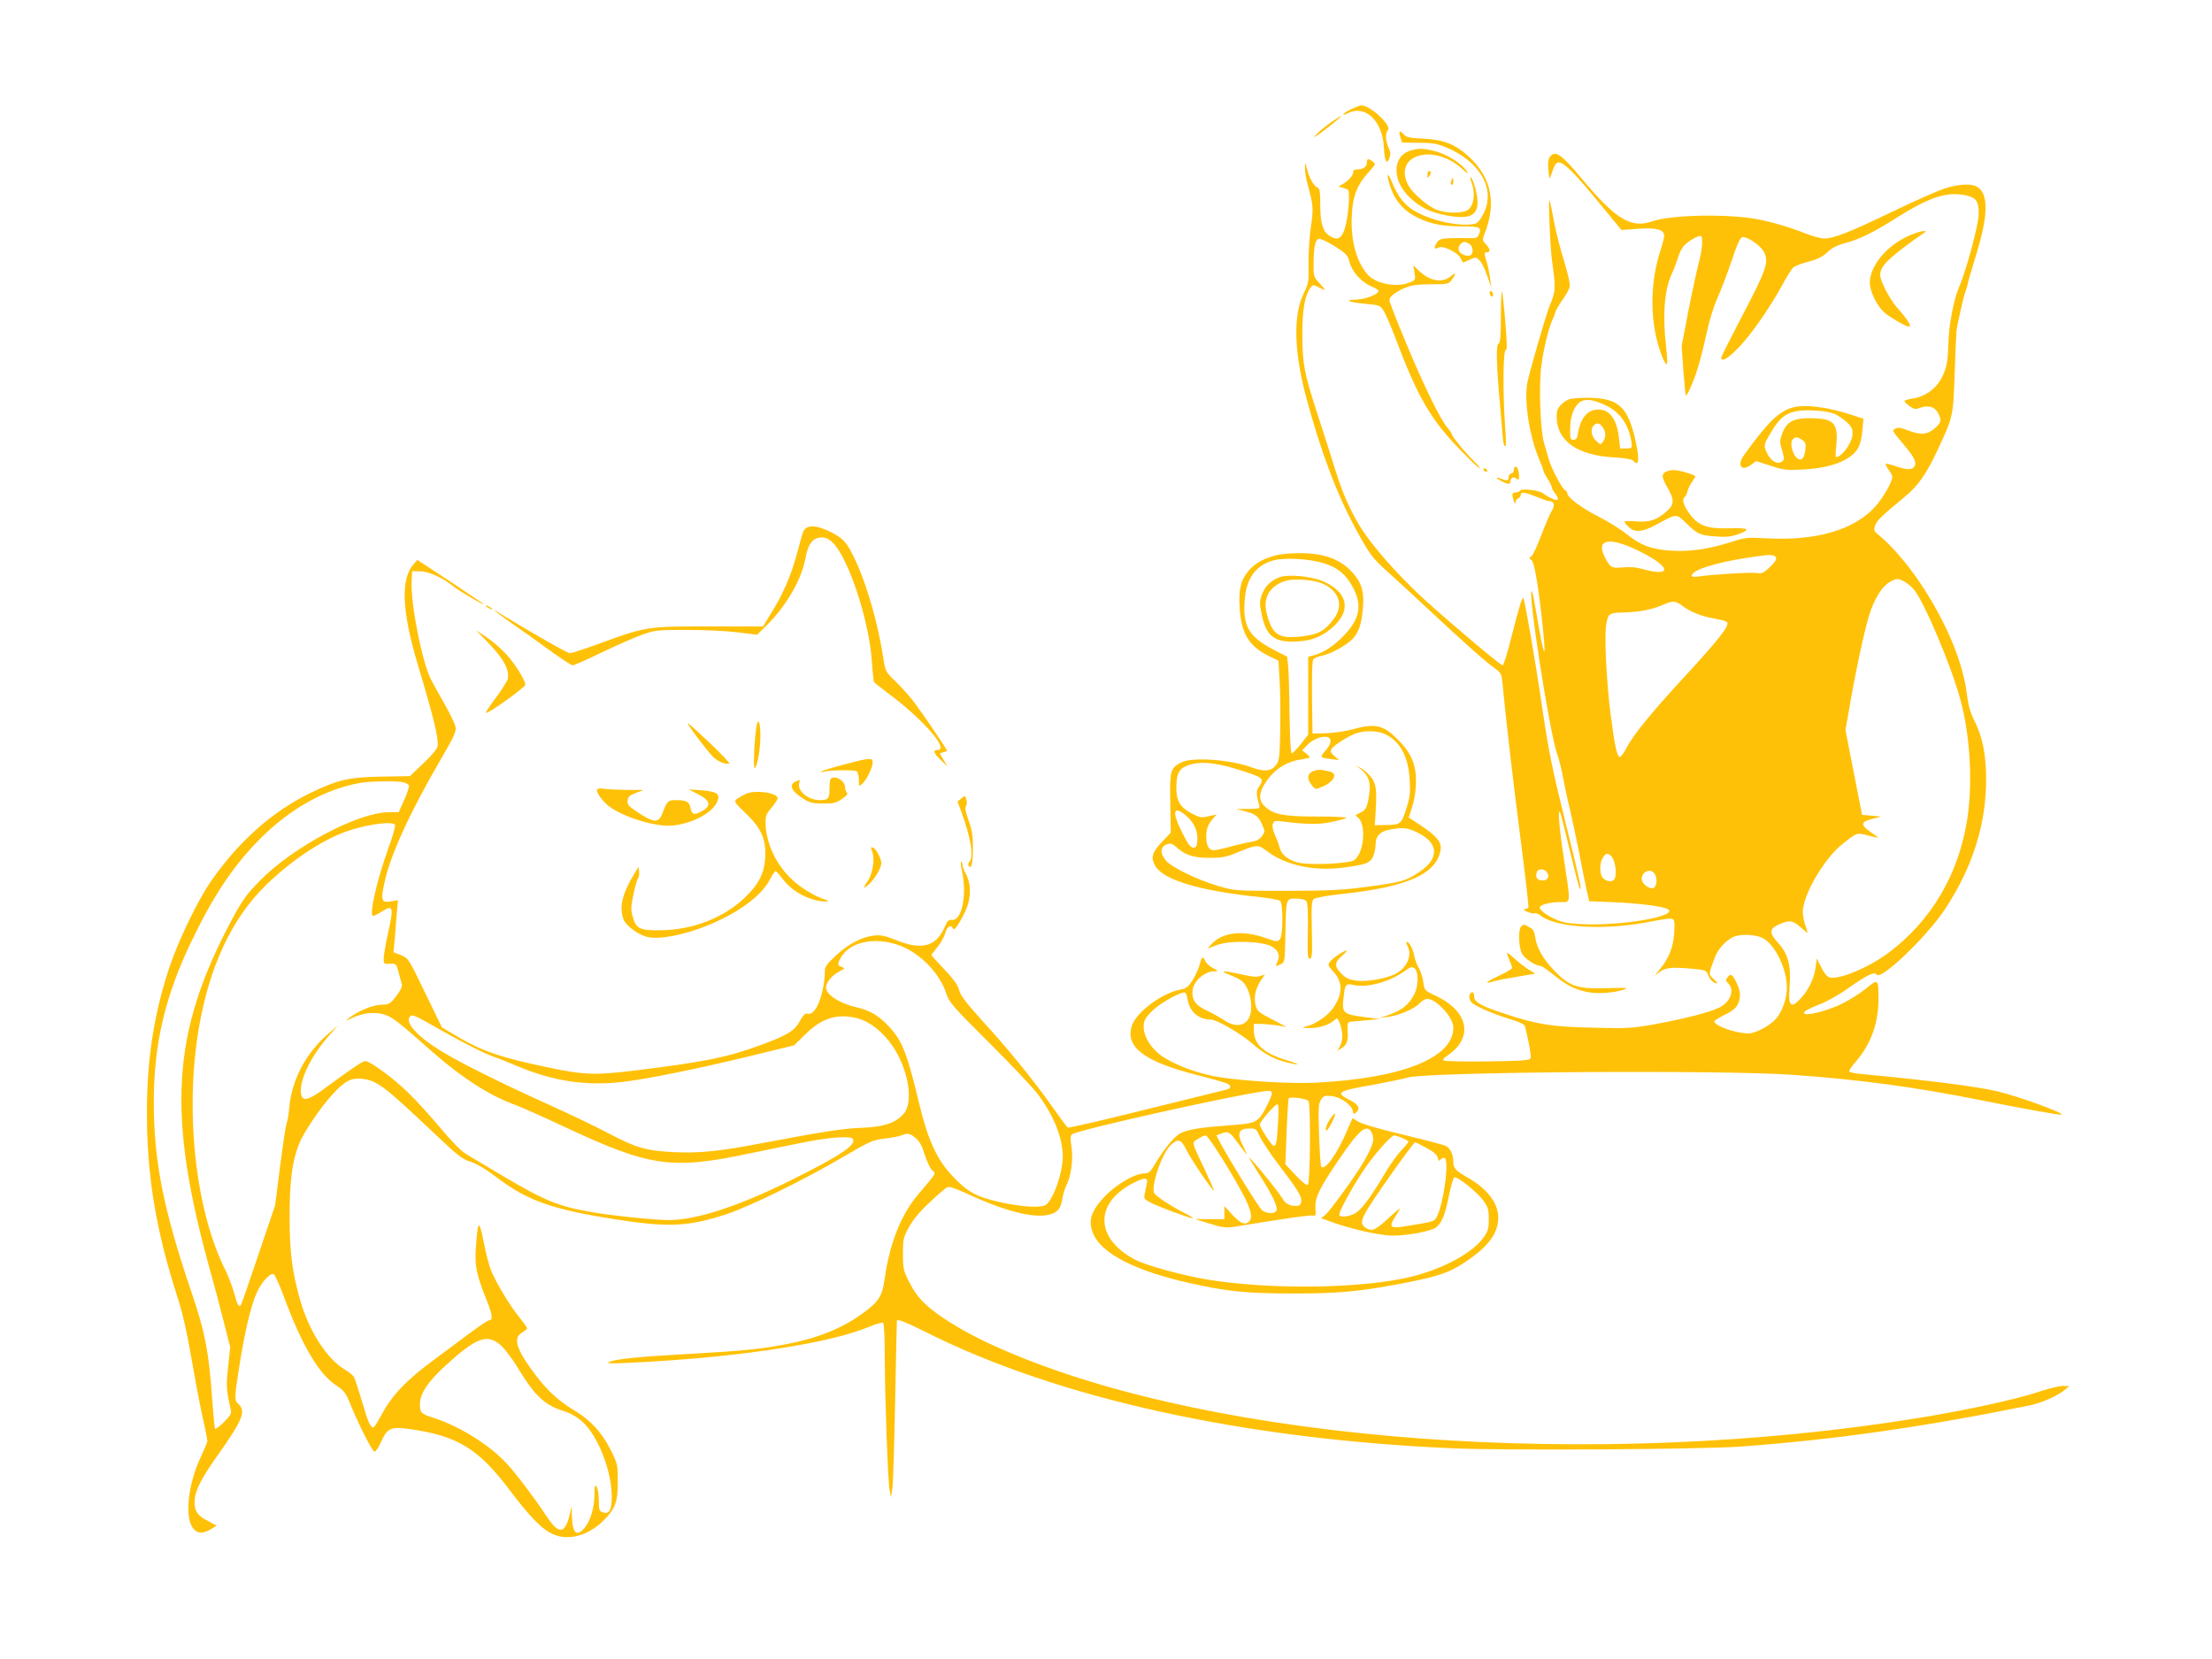 <?xml version="1.0" standalone="no"?>
<!DOCTYPE svg PUBLIC "-//W3C//DTD SVG 20010904//EN"
 "http://www.w3.org/TR/2001/REC-SVG-20010904/DTD/svg10.dtd">
<svg version="1.0" xmlns="http://www.w3.org/2000/svg"
 width="1280pt" height="960pt" viewBox="0 0 1280 960"
 preserveAspectRatio="xMidYMid meet">
<g transform="translate(0,960) scale(0.1,-0.1)"
fill="#ffc107" stroke="none">
<path d="M7824 8971 c-23 -10 -45 -24 -49 -31 -4 -7 5 -5 23 4 102 53 202 -42
210 -198 5 -81 16 -103 32 -61 8 22 7 35 -5 61 -18 38 -20 85 -4 101 25 25
-102 144 -153 143 -7 0 -32 -9 -54 -19z"/>
<path d="M7700 8891 c-30 -22 -66 -51 -80 -66 -23 -25 -21 -25 23 6 50 36 126
99 117 98 -3 0 -30 -17 -60 -38z"/>
<path d="M8103 8807 l10 -32 96 -1 c80 0 106 -5 160 -27 196 -82 286 -240 217
-381 -17 -34 -34 -56 -49 -60 -75 -20 -236 11 -338 66 -67 35 -108 85 -146
178 -29 71 -31 31 -2 -46 28 -74 77 -127 153 -164 76 -37 143 -50 262 -50 99
0 110 -6 91 -48 -9 -19 -17 -22 -51 -20 -23 1 -71 1 -108 0 -60 -2 -69 -5 -84
-27 -19 -29 -14 -41 12 -27 23 13 108 -28 125 -60 6 -13 13 -24 14 -26 1 -2
19 5 39 15 36 17 37 16 58 -4 12 -12 32 -52 44 -90 l24 -68 -7 50 c-3 28 -12
70 -19 95 -17 57 -17 60 1 60 21 0 19 20 -7 47 -20 21 -21 27 -9 56 72 180 43
328 -89 450 -77 72 -145 99 -267 105 -74 3 -95 8 -109 23 -25 28 -32 23 -21
-14z m398 -617 c28 -15 27 -70 -2 -70 -49 0 -76 39 -47 68 15 15 24 15 49 2z"/>
<path d="M8163 8729 c-109 -32 -110 -176 -1 -276 61 -56 115 -81 206 -99 131
-25 182 -4 182 76 0 46 -25 135 -40 145 -4 2 -2 -12 6 -33 25 -71 10 -146 -33
-163 -43 -16 -134 -11 -180 12 -56 27 -137 100 -157 143 -82 172 149 238 314
90 35 -32 40 -34 26 -12 -27 41 -114 96 -181 113 -66 17 -95 18 -142 4z"/>
<path d="M8969 8693 c-10 -13 -13 -35 -9 -78 4 -49 7 -55 13 -35 21 65 30 80
48 80 30 0 99 -70 236 -238 l126 -153 93 7 c107 8 154 -4 154 -40 0 -11 -11
-55 -25 -97 -51 -160 -57 -352 -16 -511 20 -77 48 -144 57 -135 3 3 1 48 -5
101 -21 185 -10 329 33 421 13 28 28 69 35 91 6 23 20 53 32 68 23 29 93 69
103 59 12 -12 5 -88 -15 -158 -10 -38 -37 -162 -59 -274 l-39 -204 10 -141 c6
-78 12 -143 14 -144 7 -7 43 75 68 153 14 44 37 136 52 205 16 75 41 157 63
205 20 44 57 141 82 215 33 99 50 136 63 138 26 5 104 -48 123 -84 32 -58 17
-102 -120 -363 -69 -132 -126 -245 -126 -251 0 -27 41 -4 100 58 72 74 182
232 253 362 25 47 54 93 64 102 10 9 49 24 88 34 52 13 79 27 110 55 29 27 58
41 105 53 77 20 159 60 295 146 187 118 291 153 398 130 63 -13 77 -33 77
-107 0 -61 -72 -330 -115 -428 -29 -67 -57 -213 -60 -312 -4 -124 -10 -154
-43 -216 -32 -59 -97 -104 -163 -113 -27 -4 -49 -10 -49 -15 0 -4 13 -17 30
-29 26 -19 34 -20 63 -9 46 16 83 5 102 -31 22 -42 19 -54 -20 -89 -43 -37
-81 -40 -155 -11 -39 15 -56 18 -71 10 -22 -12 -26 -5 63 -112 49 -58 62 -93
42 -112 -16 -17 -48 -14 -118 11 -22 7 -41 11 -44 9 -2 -3 5 -18 17 -34 12
-17 21 -35 21 -41 0 -29 -53 -122 -99 -173 -122 -135 -343 -199 -631 -183
-106 6 -121 5 -195 -19 -130 -42 -238 -59 -345 -53 -118 6 -185 30 -267 96
-33 27 -105 72 -160 100 -102 52 -183 112 -183 136 0 7 -6 15 -13 18 -17 6
-84 134 -96 184 -6 21 -18 63 -27 93 -21 74 -30 327 -15 442 13 101 44 227 66
271 8 16 15 35 15 41 0 5 17 35 38 66 22 30 42 66 45 79 4 16 -9 73 -32 150
-22 69 -46 164 -55 211 -34 181 -36 183 -30 20 3 -85 9 -184 14 -220 24 -171
23 -184 -15 -275 -17 -41 -112 -368 -126 -435 -22 -103 11 -320 70 -453 11
-27 21 -53 21 -58 0 -5 11 -27 25 -49 14 -22 25 -45 25 -51 0 -6 9 -22 20 -36
11 -14 17 -29 14 -34 -5 -9 -57 13 -84 36 -21 18 -126 30 -134 16 -4 -6 -16
-11 -27 -11 -20 0 -22 -10 -9 -50 6 -17 8 -19 9 -7 1 10 8 20 16 23 8 4 15 12
15 20 0 20 22 17 92 -11 34 -14 67 -25 73 -25 28 0 35 -23 15 -55 -11 -18 -38
-81 -61 -141 -22 -60 -48 -115 -56 -121 -16 -12 -16 -14 0 -25 17 -13 43 -173
67 -412 19 -188 2 -143 -40 108 -11 66 -22 122 -25 124 -30 31 100 -810 145
-939 11 -30 27 -93 35 -140 9 -46 26 -129 40 -184 13 -55 35 -161 50 -235 14
-74 34 -171 43 -215 l18 -80 145 -6 c145 -6 285 -24 310 -40 65 -40 -262 -97
-491 -87 -86 4 -119 10 -162 30 -53 24 -88 51 -88 68 0 14 61 30 116 30 66 0
64 -19 24 248 -30 199 -38 310 -20 266 4 -12 29 -111 55 -220 26 -109 51 -206
56 -214 17 -27 -2 57 -88 405 -70 281 -92 391 -128 635 -41 281 -102 630 -110
639 -7 7 -22 -42 -67 -217 -23 -95 -47 -172 -53 -172 -13 1 -270 217 -436 366
-131 118 -267 265 -351 381 -71 97 -133 227 -179 377 -22 72 -69 219 -104 326
-79 243 -88 291 -89 465 0 143 14 224 47 270 14 18 17 18 43 5 16 -8 34 -16
39 -19 6 -2 -7 15 -27 37 -37 41 -38 43 -37 120 2 100 10 136 32 140 9 2 50
-18 91 -43 67 -43 75 -52 85 -91 14 -56 69 -117 126 -141 25 -10 44 -22 42
-28 -6 -21 -81 -48 -133 -49 -75 -1 -35 -16 66 -25 69 -6 76 -8 95 -37 12 -18
43 -90 70 -160 124 -332 202 -468 363 -635 63 -66 119 -119 124 -119 5 0 -10
19 -34 43 -50 48 -128 144 -128 157 0 5 -11 20 -23 34 -39 42 -139 246 -241
492 -53 127 -96 238 -96 246 0 21 28 44 85 70 41 18 68 22 153 23 98 0 104 1
122 25 25 32 26 48 1 26 -51 -46 -123 -36 -190 27 l-33 32 7 -43 c7 -41 6 -43
-29 -57 -70 -30 -190 -8 -238 42 -66 71 -102 195 -96 338 4 118 30 185 99 260
40 44 41 46 23 60 -25 19 -34 19 -34 -3 0 -26 -20 -42 -52 -42 -20 0 -28 -5
-28 -18 0 -19 -30 -51 -65 -70 l-20 -11 20 -6 c11 -4 26 -9 33 -11 17 -5 5
-161 -17 -229 -18 -57 -44 -68 -87 -40 -40 26 -54 73 -54 179 0 72 -3 95 -14
99 -22 9 -48 53 -62 105 -12 46 -13 47 -13 12 -1 -20 7 -67 18 -105 31 -114
32 -137 16 -242 -8 -55 -14 -149 -13 -209 2 -103 1 -112 -29 -174 -61 -128
-55 -337 17 -605 85 -314 175 -554 288 -761 78 -143 94 -164 183 -244 46 -41
154 -140 239 -220 209 -195 326 -299 377 -335 40 -29 42 -33 48 -95 19 -204
62 -572 105 -904 27 -209 47 -383 44 -388 -3 -4 -13 -8 -22 -9 -10 0 -3 -7 16
-15 18 -8 37 -12 43 -9 5 4 21 -3 35 -14 92 -72 384 -86 646 -32 54 11 105 18
114 14 14 -5 16 -18 12 -82 -5 -82 -31 -148 -85 -212 l-28 -34 32 23 c34 24
74 27 197 15 65 -6 69 -8 82 -38 11 -28 31 -45 51 -45 3 0 -6 11 -21 25 -30
27 -30 26 6 122 19 53 69 106 115 124 41 15 125 11 163 -9 72 -38 140 -178
140 -287 0 -60 -25 -135 -60 -177 -34 -41 -120 -88 -162 -88 -73 0 -198 44
-198 70 0 4 24 19 53 34 67 32 86 53 94 100 4 27 0 50 -17 87 -25 52 -36 59
-55 32 -10 -13 -8 -20 7 -35 37 -37 11 -106 -52 -138 -54 -27 -193 -63 -370
-96 -135 -24 -159 -26 -355 -21 -241 5 -326 18 -506 77 -151 49 -189 70 -189
106 0 16 -5 24 -12 22 -20 -7 -21 -38 -3 -58 20 -22 128 -69 232 -100 46 -14
74 -28 77 -38 20 -75 38 -172 33 -185 -5 -13 -41 -16 -249 -19 -134 -2 -247 1
-253 5 -6 6 -1 15 15 25 159 104 132 258 -62 350 -65 30 -65 31 -72 79 -3 26
-15 62 -25 80 -11 17 -23 49 -27 70 -7 41 -29 83 -44 83 -5 0 -2 -12 6 -27 25
-49 -1 -116 -61 -153 -49 -30 -169 -53 -234 -45 -44 6 -62 14 -88 40 -42 42
-42 65 2 104 20 17 32 31 28 31 -15 0 -78 -42 -95 -63 -16 -20 -15 -23 17 -59
58 -63 56 -132 -5 -217 -31 -42 -101 -89 -153 -101 -28 -7 -25 -8 21 -9 54 -1
113 18 144 46 16 14 18 14 29 -13 20 -53 22 -99 5 -133 l-17 -32 26 17 c30 19
38 45 33 105 -2 33 1 44 12 46 8 1 51 5 95 9 l80 7 -93 12 c-119 16 -127 23
-118 107 9 84 13 89 60 78 79 -18 216 21 302 86 27 20 34 21 50 10 23 -18 23
-99 -1 -147 -33 -65 -73 -96 -160 -126 l-40 -13 42 5 c66 8 155 45 185 77 14
15 35 28 46 28 53 0 152 -107 152 -166 0 -175 -292 -293 -795 -319 -134 -7
-395 7 -554 31 -106 16 -230 58 -316 109 -90 52 -145 150 -122 218 5 15 29 45
55 67 49 44 165 106 180 96 5 -3 12 -23 15 -43 12 -69 64 -113 135 -113 33 0
174 -82 240 -140 61 -54 120 -87 188 -105 90 -23 98 -17 12 9 -131 39 -191 91
-192 169 l-1 42 45 0 c25 -1 68 -5 95 -9 l50 -9 -85 45 c-76 39 -86 48 -94 80
-12 46 -1 98 29 143 l25 36 -22 -7 c-29 -9 -37 -9 -126 10 -95 21 -118 20 -62
-3 25 -9 55 -24 68 -32 58 -36 84 -179 41 -233 -28 -36 -82 -36 -135 0 -21 15
-67 40 -100 56 -64 30 -84 56 -84 106 0 60 67 122 132 122 19 0 17 3 -12 18
-19 9 -39 27 -45 40 -14 32 -21 28 -33 -20 -6 -24 -25 -64 -41 -90 -25 -39
-37 -48 -68 -54 -106 -18 -257 -130 -283 -209 -41 -123 71 -208 374 -285 86
-22 166 -45 177 -50 25 -14 24 -28 -3 -35 -13 -3 -222 -55 -466 -115 -244 -61
-448 -108 -453 -105 -5 3 -48 61 -95 128 -112 157 -251 328 -403 494 -91 100
-123 143 -131 174 -8 30 -33 64 -86 120 -41 43 -74 80 -74 82 0 3 16 24 35 47
19 23 39 59 45 81 10 38 33 52 43 27 7 -18 30 13 68 88 38 77 42 160 10 223
-12 22 -21 47 -21 55 0 8 -4 17 -8 20 -5 3 -2 -25 6 -62 28 -135 -3 -280 -58
-275 -21 2 -28 -5 -46 -46 -48 -109 -133 -131 -279 -71 -66 26 -88 31 -129 26
-71 -8 -148 -49 -221 -117 -56 -53 -63 -64 -62 -97 0 -56 -19 -145 -42 -190
-20 -40 -41 -55 -63 -47 -8 3 -23 -14 -37 -39 -31 -60 -72 -86 -231 -144 -189
-70 -318 -96 -729 -147 -229 -28 -292 -26 -512 21 -253 53 -360 89 -486 161
l-116 68 -97 200 c-96 199 -97 201 -140 218 l-43 17 7 75 c3 41 9 109 12 150
l7 76 -41 -7 c-55 -9 -60 5 -37 110 33 155 143 397 321 704 82 140 95 169 90
196 -3 17 -32 76 -63 131 -31 55 -67 120 -80 145 -50 97 -118 440 -111 565 l3
60 45 -1 c51 0 132 -37 195 -88 35 -28 191 -119 174 -101 -4 3 -92 62 -195
131 l-189 124 -22 -25 c-75 -86 -68 -268 22 -572 97 -324 124 -436 117 -482
-2 -14 -36 -55 -82 -98 l-78 -74 -163 -3 c-192 -3 -253 -18 -414 -95 -219
-107 -414 -280 -573 -509 -79 -113 -193 -351 -245 -509 -87 -266 -127 -526
-127 -831 0 -365 52 -679 175 -1062 30 -91 56 -204 80 -345 20 -115 49 -271
65 -345 17 -74 30 -141 30 -148 0 -8 -16 -46 -35 -86 -79 -165 -100 -365 -43
-425 24 -27 54 -26 98 0 l34 21 -44 23 c-67 34 -85 59 -84 115 1 62 34 128
135 271 142 200 164 254 119 294 -25 23 -25 27 5 220 31 197 67 351 101 425
27 61 77 115 97 107 8 -3 35 -63 61 -134 103 -277 200 -442 299 -508 44 -29
58 -45 77 -93 53 -131 134 -292 147 -292 7 0 24 24 37 54 36 82 58 92 164 77
281 -40 401 -113 587 -361 101 -134 168 -205 225 -238 92 -54 217 -26 314 71
67 68 81 106 81 223 0 98 -1 103 -42 185 -49 98 -115 171 -206 225 -93 56
-159 116 -227 206 -112 148 -134 215 -80 246 16 9 30 21 30 26 0 5 -21 34 -46
65 -52 63 -129 191 -161 266 -12 28 -32 103 -44 168 -27 135 -34 130 -45 -29
-8 -107 2 -156 58 -297 38 -94 42 -127 18 -127 -7 0 -62 -37 -123 -83 -62 -46
-146 -108 -187 -139 -168 -123 -254 -213 -315 -330 -20 -37 -40 -68 -44 -68
-18 0 -31 29 -66 150 -21 69 -41 132 -46 141 -5 9 -28 28 -52 43 -105 61 -209
223 -261 406 -46 165 -60 271 -60 480 0 207 14 319 55 422 24 62 125 212 192
284 69 76 107 97 165 92 92 -9 127 -35 416 -308 144 -137 171 -158 220 -173
37 -12 92 -45 168 -103 165 -123 312 -174 664 -229 312 -49 426 -44 651 30
133 44 453 201 673 331 152 89 170 97 235 105 38 4 83 12 98 18 41 16 52 14
86 -15 22 -18 37 -45 52 -96 12 -38 31 -78 42 -89 24 -22 31 -9 -76 -136 -103
-120 -168 -284 -198 -493 -14 -100 -32 -130 -123 -197 -120 -89 -262 -146
-449 -182 -148 -28 -258 -39 -567 -56 -277 -15 -413 -29 -453 -45 -31 -12 17
-12 228 0 566 33 1052 110 1271 201 40 17 78 28 84 24 6 -4 10 -80 10 -208 1
-247 18 -707 28 -762 l8 -40 8 54 c4 29 11 259 16 510 5 251 9 457 10 459 2
11 51 -8 169 -67 765 -384 1836 -619 3051 -672 307 -13 1432 -6 1660 10 545
40 1057 113 1668 237 75 15 167 55 212 93 l25 20 -38 1 c-21 0 -84 -15 -140
-34 -131 -44 -413 -105 -687 -150 -1870 -306 -4071 -144 -5300 391 -139 60
-241 114 -342 180 -110 73 -161 124 -204 209 -37 73 -39 82 -39 168 0 85 2 95
34 154 24 43 62 90 120 144 47 44 93 84 102 88 10 6 50 -7 125 -42 265 -122
452 -155 516 -90 11 10 22 39 25 63 3 24 14 60 24 80 28 55 40 154 29 224 -7
45 -7 62 3 71 25 23 892 218 1110 249 58 9 60 0 18 -83 -49 -97 -60 -103 -208
-113 -174 -13 -247 -24 -291 -46 -36 -18 -96 -90 -154 -188 -22 -37 -32 -45
-56 -45 -54 0 -165 -65 -231 -135 -81 -87 -97 -143 -62 -220 51 -112 247 -211
556 -280 221 -49 324 -59 590 -60 264 0 377 10 600 51 237 44 305 66 398 127
140 93 197 170 197 262 0 82 -64 167 -176 230 -72 42 -84 54 -84 91 0 43 -17
79 -44 93 -11 6 -124 36 -251 66 -146 35 -240 63 -258 76 -16 11 -30 19 -31
17 -1 -1 -15 -32 -30 -68 -57 -136 -132 -240 -151 -210 -3 5 -9 88 -12 184 -5
156 -4 178 11 202 16 24 23 26 63 21 51 -5 116 -52 121 -86 3 -18 6 -20 18
-10 28 23 16 48 -36 74 -85 43 -72 52 143 89 81 15 166 33 190 40 99 34 1831
46 2237 16 388 -28 698 -70 1075 -145 241 -48 443 -85 469 -85 48 0 -240 105
-366 135 -128 29 -383 62 -795 101 -35 3 -63 10 -63 16 0 5 17 30 38 54 86 97
132 223 132 360 0 121 -1 122 -73 63 -34 -28 -98 -68 -142 -89 -106 -51 -249
-79 -209 -41 5 5 43 23 85 40 42 16 117 58 166 94 109 77 151 96 163 77 22
-36 287 217 393 376 161 243 241 494 240 759 -1 147 -22 245 -72 343 -20 41
-32 83 -40 149 -22 182 -122 420 -270 640 -72 108 -172 224 -243 280 -25 20
-26 25 -17 53 11 29 35 53 170 164 79 65 127 134 193 276 89 191 88 190 97
440 4 124 9 232 10 240 3 36 42 206 51 229 6 14 12 35 14 46 1 11 24 88 49
170 72 232 73 359 2 396 -33 18 -110 13 -185 -12 -37 -12 -173 -72 -302 -134
-249 -120 -338 -155 -394 -155 -20 0 -68 13 -108 29 -85 34 -189 65 -272 81
-168 34 -504 28 -616 -11 -123 -42 -210 11 -411 252 -115 138 -149 161 -180
122z m506 -2277 c140 -67 197 -126 122 -126 -18 0 -58 7 -88 16 -37 11 -73 15
-115 11 -68 -7 -77 -2 -108 60 -52 102 25 118 189 39z m802 -43 c4 -11 -7 -28
-36 -55 -36 -34 -47 -39 -74 -34 -31 6 -259 -8 -339 -20 -25 -4 -38 -2 -38 5
0 32 133 75 330 105 121 19 149 19 157 -1z m742 -138 c16 -8 41 -29 56 -46 60
-72 219 -449 270 -641 58 -217 72 -498 35 -710 -52 -306 -208 -567 -447 -748
-82 -63 -211 -126 -286 -142 -65 -14 -76 -8 -111 60 l-23 45 -7 -53 c-9 -64
-42 -132 -91 -183 -30 -30 -40 -35 -51 -26 -11 9 -13 31 -8 105 9 117 -10 188
-68 249 -51 56 -50 81 5 105 60 28 82 25 127 -16 22 -20 40 -34 40 -32 0 2 -7
26 -16 52 -9 27 -14 64 -11 85 14 109 131 301 231 379 84 66 79 64 143 48 31
-8 58 -14 60 -13 1 2 -18 16 -42 32 -60 41 -58 60 8 76 l52 14 -55 5 -55 5
-48 245 -48 245 22 125 c32 191 86 444 113 534 30 96 73 169 118 196 39 24 50
25 87 5z m-1285 -140 c48 -36 113 -62 185 -74 36 -6 69 -15 74 -20 19 -19 -40
-94 -262 -335 -174 -189 -280 -319 -318 -392 -15 -30 -33 -54 -39 -54 -17 0
-31 66 -54 247 -23 176 -37 445 -26 513 11 71 15 74 105 76 87 2 163 17 226
45 54 24 71 23 109 -6z m-7404 -1021 c17 -4 34 -12 36 -19 3 -7 -9 -44 -27
-84 l-32 -71 -57 0 c-176 0 -552 -199 -745 -395 -76 -77 -100 -110 -157 -215
-358 -664 -387 -1136 -124 -2071 19 -68 51 -189 71 -269 l37 -145 -12 -115
c-12 -112 -11 -132 16 -250 4 -20 -4 -34 -40 -69 -25 -25 -48 -42 -51 -39 -3
3 -10 72 -16 154 -19 287 -42 406 -124 646 -159 468 -215 750 -215 1090 0 336
65 614 219 933 126 263 244 439 396 591 176 177 379 289 582 324 60 10 200 12
243 4z m-44 -248 c3 -8 -15 -71 -41 -141 -65 -181 -111 -385 -86 -385 6 0 30
12 52 26 63 40 68 26 36 -118 -15 -68 -27 -137 -27 -155 0 -31 2 -32 36 -30
36 2 37 1 50 -48 7 -27 16 -59 19 -70 4 -13 -7 -36 -32 -69 -36 -46 -41 -49
-88 -50 -51 -2 -135 -37 -185 -77 -24 -19 -23 -19 19 1 61 30 140 37 194 16
43 -16 77 -43 274 -217 168 -148 332 -252 478 -304 28 -10 154 -66 280 -125
495 -232 620 -250 1070 -155 121 25 276 57 345 70 130 25 244 32 255 15 22
-35 -71 -97 -355 -238 -305 -152 -550 -232 -711 -232 -81 0 -315 24 -439 45
-200 34 -276 66 -525 213 -93 56 -188 112 -211 126 -24 14 -84 75 -144 147
-57 68 -141 161 -188 206 -84 83 -220 183 -249 183 -14 0 -78 -43 -238 -161
-81 -59 -118 -72 -129 -43 -26 67 44 223 156 349 l53 60 -46 -39 c-135 -112
-221 -271 -235 -436 -4 -41 -11 -83 -16 -92 -4 -10 -21 -120 -37 -245 l-29
-228 -96 -283 c-52 -155 -98 -287 -101 -292 -12 -19 -22 -1 -40 67 -10 37 -34
100 -53 138 -171 343 -233 913 -152 1392 61 360 191 638 389 831 155 152 347
276 496 321 120 36 242 49 251 27z m7031 -174 c26 -16 42 -97 27 -136 -8 -21
-43 -20 -66 1 -23 20 -24 90 -2 121 16 24 22 26 41 14z m-367 -97 c20 -25 8
-50 -25 -50 -31 0 -43 20 -31 51 7 18 40 18 56 -1z m630 -21 c13 -33 2 -74
-19 -74 -27 0 -61 30 -61 54 0 49 63 66 80 20z m-4372 -406 c117 -44 230 -160
268 -278 17 -51 37 -74 249 -285 127 -126 254 -261 283 -300 91 -123 142 -252
142 -358 0 -90 -52 -241 -95 -277 -26 -21 -133 -16 -270 14 -138 31 -189 59
-280 158 -84 90 -138 209 -185 408 -71 297 -99 368 -178 452 -56 60 -109 92
-182 108 -101 23 -180 74 -180 115 0 30 34 72 78 94 33 17 34 19 14 25 -27 9
-27 19 -5 57 54 91 199 120 341 67z m-2648 -494 c142 -80 245 -131 305 -152
17 -5 75 -29 130 -52 206 -86 395 -115 605 -91 141 16 441 77 745 151 l250 61
60 59 c84 83 155 114 245 108 84 -6 151 -41 219 -113 125 -132 182 -376 106
-455 -48 -50 -115 -71 -234 -76 -106 -3 -222 -21 -571 -87 -254 -49 -371 -61
-520 -54 -161 8 -216 24 -375 107 -71 38 -230 114 -352 169 -275 124 -520 246
-627 313 -130 80 -203 161 -175 194 14 17 19 15 189 -82z m5012 -406 c13 -22
10 -476 -4 -484 -7 -5 -35 17 -71 56 l-59 63 7 186 c4 102 10 190 12 195 8 12
105 -1 115 -16z m-177 -130 c-7 -116 -10 -128 -25 -128 -11 0 -80 106 -80 123
0 16 88 117 102 117 7 0 8 -36 3 -112z m-105 -74 c11 -26 61 -100 110 -165
108 -142 130 -177 130 -206 0 -29 -14 -36 -55 -29 -23 5 -39 16 -53 39 -19 33
-118 157 -172 217 -37 40 -36 39 55 -105 62 -99 89 -159 82 -179 -9 -22 -60
-20 -85 2 -19 16 -198 307 -242 391 l-21 41 26 10 c43 16 49 13 99 -55 26 -36
49 -65 50 -65 2 0 -7 21 -20 47 -39 75 -28 103 38 103 35 0 38 -3 58 -46z
m650 16 c15 -35 6 -64 -45 -156 -43 -77 -199 -293 -228 -316 l-22 -17 30 -11
c123 -48 304 -90 387 -90 81 0 212 24 244 45 35 23 54 68 78 183 11 58 26 107
32 109 18 6 134 -87 168 -135 27 -38 31 -53 31 -107 0 -55 -4 -69 -31 -107
-64 -88 -227 -177 -410 -224 -280 -71 -822 -79 -1189 -18 -142 24 -347 80
-411 112 -238 121 -245 330 -15 447 69 34 85 33 77 -5 -3 -16 -9 -43 -12 -59
-6 -27 -2 -31 36 -51 49 -25 225 -90 243 -90 7 0 -17 15 -53 33 -71 36 -149
87 -169 110 -26 32 41 232 95 282 42 39 59 33 92 -34 26 -53 147 -231 157
-231 2 0 -22 55 -54 123 -79 166 -76 154 -38 177 17 11 37 20 44 20 14 0 148
-212 217 -343 46 -88 56 -133 34 -155 -23 -23 -50 -12 -96 38 l-47 51 0 -38 0
-38 -85 0 -85 1 86 -27 c73 -23 94 -25 140 -18 326 53 442 69 457 65 15 -5 17
1 14 44 -4 58 23 115 139 285 118 174 163 208 189 145z m174 -25 c20 -8 36
-18 36 -22 0 -3 -19 -27 -43 -52 -24 -25 -67 -86 -96 -136 -87 -145 -137 -211
-175 -229 -39 -19 -86 -21 -86 -5 0 22 72 154 137 252 61 92 162 207 182 207
5 0 25 -7 45 -15z m141 -58 c42 -23 61 -39 65 -57 4 -17 8 -21 14 -12 4 6 14
12 23 12 32 0 -1 -259 -43 -342 -14 -27 -18 -28 -202 -57 -67 -10 -75 3 -38
59 14 22 26 42 26 46 0 3 -29 -21 -64 -54 -76 -70 -97 -80 -131 -58 -48 32
-39 50 172 349 58 81 108 147 111 147 4 0 34 -15 67 -33z m-5356 -1143 c22
-19 68 -80 101 -135 98 -160 152 -210 264 -245 39 -12 76 -34 107 -62 89 -80
169 -285 169 -433 0 -77 -15 -104 -53 -90 -19 7 -22 16 -22 67 0 33 -5 68 -12
79 -11 17 -12 11 -13 -41 0 -76 -23 -154 -56 -194 -49 -58 -73 -33 -75 79 l-1
46 -12 -52 c-27 -110 -63 -113 -131 -10 -69 104 -174 244 -229 304 -99 109
-274 219 -426 268 -73 23 -80 30 -80 79 0 62 45 129 148 224 180 164 243 187
321 116z"/>
<path d="M8260 8588 c0 -19 2 -20 10 -8 13 19 13 30 0 30 -5 0 -10 -10 -10
-22z"/>
<path d="M8397 8550 c-3 -11 -1 -20 4 -20 5 0 9 9 9 20 0 11 -2 20 -4 20 -2 0
-6 -9 -9 -20z"/>
<path d="M11084 8251 c-145 -49 -263 -177 -264 -287 0 -51 41 -134 86 -174 30
-26 123 -80 139 -80 20 0 -2 36 -73 117 -40 47 -92 148 -92 181 0 48 37 88
183 195 29 21 59 42 67 47 30 17 3 18 -46 1z"/>
<path d="M8685 7774 c0 -121 -3 -157 -14 -163 -15 -9 -12 -122 10 -366 5 -60
11 -134 14 -164 4 -50 10 -70 19 -60 1 2 0 56 -5 119 -13 188 -11 428 3 432
10 4 9 39 -1 162 -7 87 -16 167 -19 177 -4 10 -7 -51 -7 -137z"/>
<path d="M8620 7906 c0 -8 5 -18 10 -21 6 -3 10 1 10 9 0 8 -4 18 -10 21 -5 3
-10 -1 -10 -9z"/>
<path d="M9094 7293 c-18 -2 -43 -17 -59 -33 -23 -24 -28 -38 -27 -75 2 -137
121 -221 334 -232 65 -4 102 -11 109 -19 34 -42 38 13 9 134 -35 146 -78 201
-170 221 -49 11 -131 12 -196 4z m208 -44 c79 -40 129 -118 140 -219 3 -22 -1
-25 -32 -25 l-35 0 -7 62 c-11 105 -53 163 -117 163 -68 0 -108 -50 -123 -155
-2 -12 -11 -20 -23 -20 -18 0 -20 7 -19 65 0 76 26 138 64 158 33 16 80 8 152
-29z m-28 -121 c20 -28 20 -58 2 -84 -14 -19 -15 -19 -40 5 -28 26 -34 69 -14
89 18 18 35 15 52 -10z"/>
<path d="M10370 7241 c-79 -24 -142 -86 -277 -273 -44 -60 -17 -100 39 -58
l30 22 83 -27 c76 -25 94 -27 187 -22 162 8 279 53 320 124 11 18 22 61 25
101 l6 69 -64 21 c-144 48 -278 64 -349 43z m243 -35 c19 -7 50 -28 70 -46 30
-26 37 -39 37 -70 0 -40 -43 -110 -80 -130 -21 -11 -21 -10 -14 64 12 131 -14
156 -160 156 -88 0 -128 -22 -152 -86 -15 -39 -16 -52 -5 -88 18 -61 18 -67
-1 -79 -24 -16 -61 7 -82 49 -22 47 -22 49 24 125 45 77 80 106 142 119 56 12
179 4 221 -14z m-184 -152 c20 -14 22 -23 18 -57 -7 -49 -21 -66 -45 -51 -25
16 -45 81 -32 105 13 23 28 24 59 3z"/>
<path d="M8760 6880 c0 -11 -7 -20 -15 -20 -8 0 -15 -9 -15 -20 0 -23 -8 -24
-44 -10 -35 13 -33 4 4 -15 36 -19 50 -19 50 -1 0 22 19 30 35 16 13 -10 15
-8 15 13 0 32 -9 57 -21 57 -5 0 -9 -9 -9 -20z"/>
<path d="M8585 6880 c3 -5 11 -10 16 -10 6 0 7 5 4 10 -3 6 -11 10 -16 10 -6
0 -7 -4 -4 -10z"/>
<path d="M9638 6869 c-25 -14 -23 -31 12 -92 40 -71 39 -97 -7 -137 -57 -50
-97 -63 -175 -57 -38 3 -68 2 -68 -2 0 -4 11 -18 25 -31 36 -34 80 -30 167 18
109 60 109 60 162 8 67 -66 83 -74 171 -80 62 -5 91 -2 129 11 80 29 68 39
-41 36 -133 -4 -184 14 -235 82 -36 48 -48 88 -29 99 5 3 12 18 16 33 3 15 15
39 26 54 10 15 19 29 19 32 0 9 -93 37 -124 37 -17 0 -39 -5 -48 -11z"/>
<path d="M4673 6549 c-14 -5 -26 -22 -32 -46 -6 -21 -20 -73 -32 -116 -29
-111 -82 -233 -143 -329 l-51 -83 -315 0 c-359 0 -362 0 -645 -104 -77 -28
-148 -51 -157 -51 -14 0 -221 118 -418 238 -48 30 -4 -5 80 -64 47 -32 142
-100 212 -151 70 -51 134 -93 141 -93 8 0 84 33 168 74 85 41 190 87 234 103
76 27 88 28 260 28 99 0 231 -6 293 -14 l113 -14 50 49 c118 115 207 269 230
394 15 84 43 120 95 120 23 0 41 -9 64 -31 91 -92 210 -453 225 -685 4 -61 10
-115 13 -121 4 -5 45 -38 92 -73 197 -148 345 -320 275 -320 -28 0 -23 -18 17
-56 l41 -39 -23 38 -22 38 21 6 c11 3 21 7 21 9 0 8 -143 218 -189 279 -25 33
-73 87 -107 120 -61 59 -61 61 -73 140 -30 195 -94 419 -162 565 -48 101 -67
123 -139 160 -65 32 -107 41 -137 29z"/>
<path d="M7380 6386 c-72 -20 -118 -46 -154 -88 -47 -55 -60 -110 -52 -221 10
-147 54 -217 172 -275 l52 -25 7 -121 c4 -67 5 -196 3 -288 -3 -151 -5 -169
-24 -195 -27 -36 -68 -40 -137 -15 -129 48 -351 63 -414 29 -61 -33 -65 -47
-61 -235 l3 -170 -52 -55 c-56 -59 -65 -89 -39 -136 45 -82 254 -145 596 -181
63 -7 121 -17 128 -23 17 -14 17 -197 -1 -221 -13 -18 -17 -17 -89 8 -130 45
-244 31 -307 -37 l-24 -26 54 20 c73 28 253 24 314 -6 43 -22 56 -56 35 -95
-12 -23 -10 -24 22 -9 22 10 23 14 26 167 4 217 2 212 62 212 29 0 52 -6 59
-14 8 -10 11 -63 9 -175 -3 -139 -1 -161 12 -159 13 3 14 28 11 169 -3 139 -1
167 12 177 9 7 78 20 154 28 384 40 557 116 579 256 8 44 -22 80 -115 142
l-69 45 20 63 c13 40 21 92 22 143 1 98 -27 165 -97 237 -91 94 -136 105 -272
67 -42 -11 -110 -21 -153 -22 l-77 -2 -3 209 c-1 136 1 213 8 221 6 7 27 16
48 20 53 10 148 63 182 101 35 40 49 85 57 179 7 91 -7 141 -58 199 -72 81
-167 116 -314 115 -49 0 -110 -6 -135 -13z m280 -45 c82 -26 128 -64 168 -139
56 -104 42 -181 -50 -278 -57 -60 -116 -99 -173 -115 l-35 -10 0 -225 0 -225
-42 -54 c-24 -30 -47 -54 -53 -54 -6 -1 -11 83 -13 227 -1 125 -5 251 -8 280
l-6 52 -79 41 c-144 75 -179 136 -166 291 10 123 64 196 165 225 63 18 209 10
292 -16z m359 -991 c84 -42 131 -131 138 -261 5 -70 2 -100 -15 -155 -31 -102
-37 -107 -118 -108 l-69 -1 3 40 c10 158 8 190 -19 231 -15 21 -42 47 -60 57
l-34 18 28 -21 c45 -36 59 -73 51 -138 -10 -80 -19 -101 -55 -116 -25 -11 -29
-15 -17 -22 54 -32 46 -196 -12 -249 -25 -23 -267 -34 -334 -15 -55 15 -93 48
-102 87 -3 15 -15 47 -26 70 -12 26 -17 51 -13 64 7 20 12 21 59 15 134 -17
213 -18 285 -2 41 9 78 19 82 23 5 5 -72 8 -169 8 -197 0 -257 12 -307 63 -37
37 -30 83 23 155 47 62 116 103 194 113 26 4 48 9 48 11 0 3 -10 13 -22 23
l-23 18 30 31 c30 33 91 56 119 45 25 -10 19 -40 -15 -79 -34 -38 -32 -40 38
-48 l42 -5 -27 23 c-22 19 -25 27 -16 42 13 22 107 80 149 92 53 16 124 12
164 -9z m-861 -201 c158 -50 160 -52 126 -104 -16 -24 -15 -42 2 -102 6 -22 4
-23 -62 -24 l-69 0 55 -15 c58 -15 73 -28 97 -83 13 -31 13 -36 -5 -60 -13
-18 -32 -28 -63 -33 -24 -3 -78 -16 -119 -27 -41 -12 -85 -21 -97 -21 -28 0
-43 27 -43 80 0 44 11 72 42 106 l19 21 -47 -10 c-42 -10 -51 -9 -98 16 -68
36 -90 73 -89 152 1 68 12 99 46 117 67 35 163 31 305 -13z m-288 -275 c43
-39 64 -89 58 -144 -2 -27 -7 -35 -23 -35 -15 0 -31 21 -62 83 -66 128 -54
169 27 96z m1325 -88 c131 -60 138 -152 18 -232 -78 -52 -104 -59 -298 -85
-145 -20 -215 -23 -470 -24 -300 0 -300 0 -395 28 -125 37 -270 108 -304 148
-35 41 -32 80 6 93 23 8 32 5 61 -21 49 -43 99 -58 192 -57 66 0 93 5 155 31
118 48 119 48 178 3 104 -77 268 -112 430 -91 136 17 161 27 178 66 8 19 14
50 14 69 0 47 26 75 80 85 74 14 102 12 155 -13z"/>
<path d="M7408 6261 c-49 -16 -86 -50 -104 -97 -15 -39 -16 -54 -6 -105 24
-131 68 -172 180 -172 89 1 147 18 205 60 139 102 130 219 -24 288 -67 30
-198 43 -251 26z m240 -36 c98 -40 129 -125 73 -202 -52 -72 -91 -94 -183
-105 -140 -17 -176 7 -209 136 -22 88 20 157 111 185 47 14 156 7 208 -14z"/>
<path d="M7615 5143 c-49 -12 -58 -44 -24 -87 20 -25 21 -25 57 -10 73 30 97
78 45 90 -50 11 -58 11 -78 7z"/>
<path d="M2810 6096 c0 -3 9 -10 20 -16 11 -6 20 -8 20 -6 0 3 -9 10 -20 16
-11 6 -20 8 -20 6z"/>
<path d="M2836 5869 c83 -88 114 -149 101 -201 -4 -13 -34 -60 -68 -106 -34
-45 -60 -85 -57 -87 9 -9 228 148 228 163 0 26 -63 126 -115 181 -27 29 -77
72 -110 94 l-60 40 81 -84z"/>
<path d="M4376 5387 c-13 -96 -18 -242 -8 -232 16 16 32 110 32 190 0 82 -15
108 -24 42z"/>
<path d="M3980 5415 c0 -14 124 -176 152 -200 30 -25 68 -40 88 -33 5 1 -46
56 -115 121 -69 65 -125 116 -125 112z"/>
<path d="M4883 5176 c-67 -18 -126 -36 -130 -40 -4 -5 2 -6 13 -2 32 10 177
12 192 3 6 -5 12 -27 12 -49 0 -40 0 -41 20 -23 25 22 60 95 60 123 0 29 -16
28 -167 -12z"/>
<path d="M4807 5093 c-4 -3 -7 -30 -7 -59 0 -55 -8 -64 -56 -64 -69 0 -133 55
-119 101 6 17 4 18 -19 8 -46 -21 -27 -59 54 -108 27 -16 52 -21 104 -21 59 0
76 4 108 27 27 18 36 29 28 37 -5 5 -10 20 -10 31 0 38 -60 72 -83 48z"/>
<path d="M3455 5031 c-8 -14 34 -72 75 -101 88 -63 272 -117 364 -107 112 12
224 71 254 133 23 49 5 63 -89 71 l-74 5 55 -28 c69 -36 77 -64 28 -94 -48
-29 -65 -26 -72 14 -7 37 -24 46 -87 46 -42 0 -50 -7 -74 -72 -24 -65 -50 -63
-163 14 -35 24 -43 35 -40 56 2 21 12 30 48 44 l45 17 -101 0 c-56 1 -115 4
-132 7 -18 4 -32 1 -37 -5z"/>
<path d="M4315 5006 c-16 -8 -39 -21 -50 -29 -19 -15 -18 -18 51 -84 91 -87
118 -151 112 -259 -6 -90 -40 -155 -123 -233 -122 -114 -299 -182 -480 -184
-121 -2 -144 8 -163 76 -12 40 -12 57 3 129 9 46 21 88 27 95 5 6 8 24 6 40
l-3 28 -24 -40 c-71 -116 -90 -197 -62 -267 13 -34 82 -85 133 -99 70 -18 215
9 358 68 177 73 308 171 356 265 14 27 28 48 32 47 4 0 24 -22 44 -49 44 -58
121 -105 196 -121 51 -10 86 -6 46 6 -63 19 -151 74 -204 128 -86 87 -140 208
-140 318 0 38 6 52 35 86 19 23 35 46 35 53 0 33 -128 51 -185 26z"/>
<path d="M5563 4980 l-22 -18 23 -63 c55 -151 72 -259 45 -286 -6 -6 -8 -17
-4 -23 15 -25 25 15 25 104 0 70 -5 103 -25 158 -17 48 -22 74 -16 82 6 7 7
24 3 38 -7 26 -7 26 -29 8z"/>
<path d="M5040 4697 c0 -1 4 -17 10 -35 12 -43 -3 -124 -30 -162 -29 -41 -24
-48 11 -14 33 31 69 93 69 120 0 24 -30 82 -46 88 -8 3 -14 4 -14 3z"/>
<path d="M8802 4238 c-17 -17 -15 -114 4 -154 14 -30 80 -74 111 -74 5 0 38
-23 72 -50 79 -63 120 -84 194 -100 62 -13 155 -6 215 14 29 10 14 11 -90 8
-177 -6 -222 8 -309 96 -70 72 -108 138 -116 203 -5 31 -12 43 -34 54 -34 18
-32 18 -47 3z"/>
<path d="M8720 4086 c0 -4 7 -23 15 -43 8 -19 15 -39 15 -44 0 -5 -34 -26 -76
-45 -81 -39 -91 -50 -28 -32 21 6 84 18 139 27 l99 17 -39 24 c-22 14 -59 42
-82 64 -24 21 -43 36 -43 32z"/>
<path d="M7695 3122 c-15 -23 -25 -49 -23 -59 3 -13 12 -2 32 35 33 65 28 79
-9 24z"/>
</g>
</svg>
